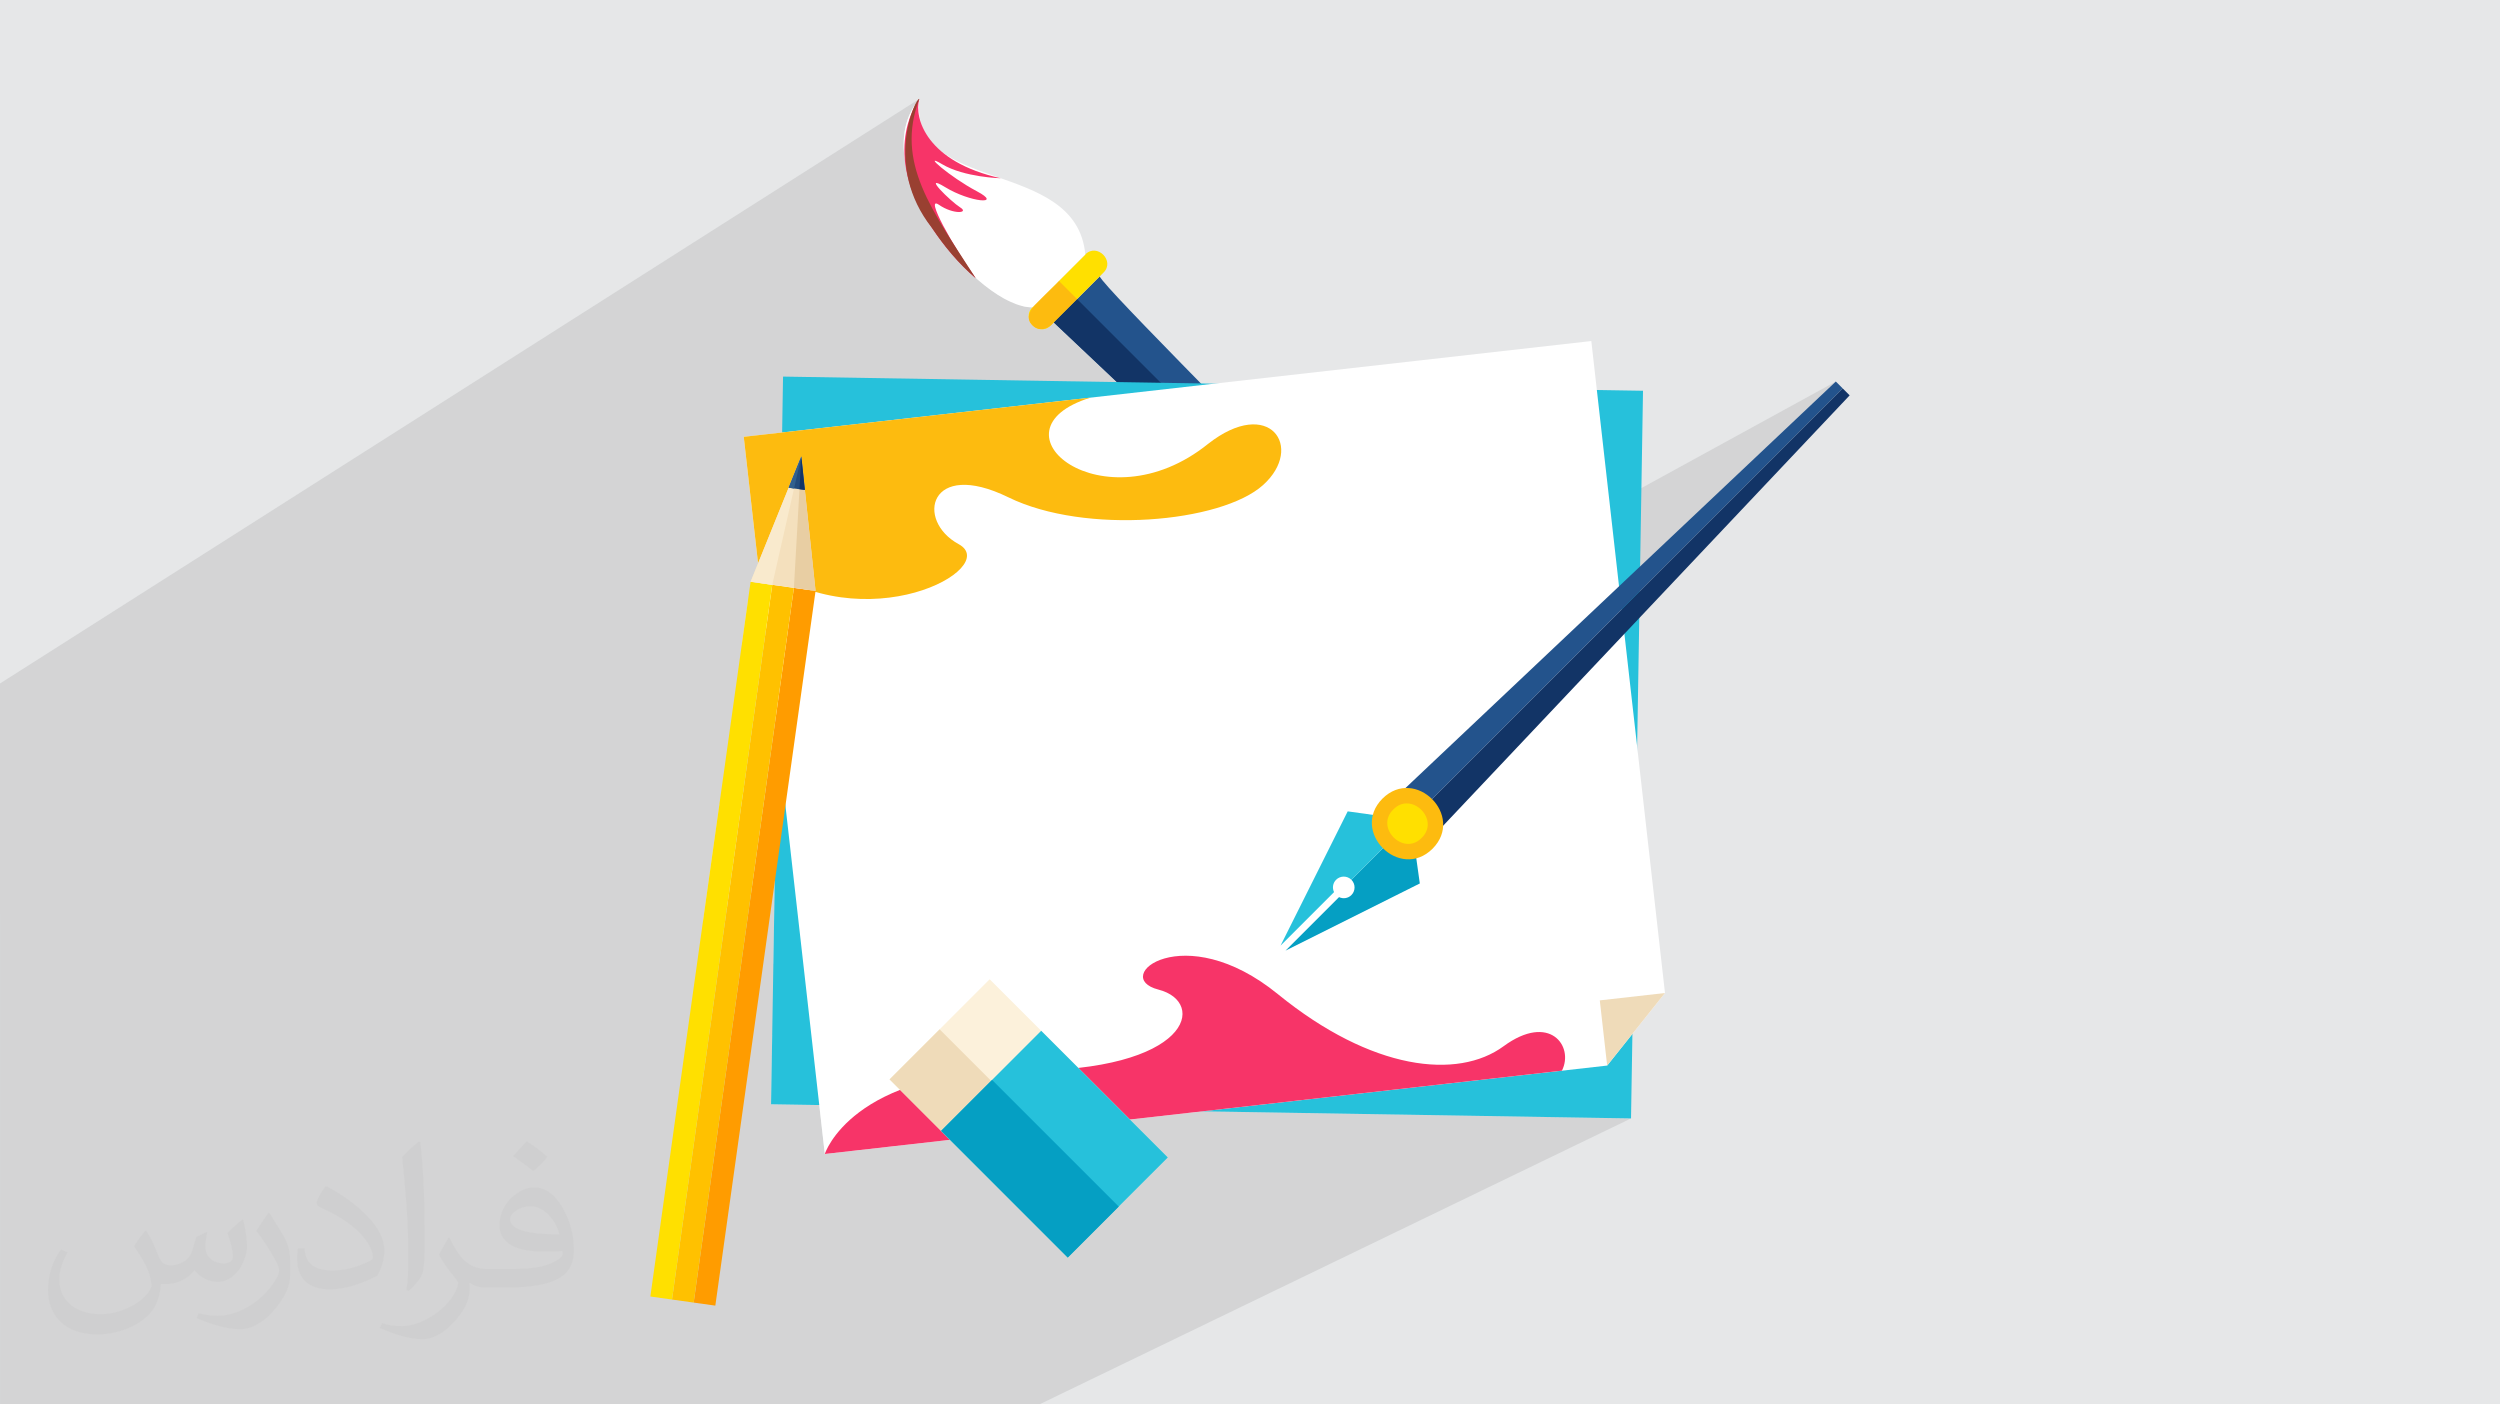 <?xml version="1.0" encoding="UTF-8"?>
<!DOCTYPE svg PUBLIC "-//W3C//DTD SVG 1.1//EN" "http://www.w3.org/Graphics/SVG/1.1/DTD/svg11.dtd">
<!-- Creator: CorelDRAW -->
<svg xmlns="http://www.w3.org/2000/svg" xml:space="preserve" width="94.192mm" height="52.917mm" version="1.1" style="shape-rendering:geometricPrecision; text-rendering:geometricPrecision; image-rendering:optimizeQuality; fill-rule:evenodd; clip-rule:evenodd"
viewBox="0 0 9419.16 5291.66"
 xmlns:xlink="http://www.w3.org/1999/xlink"
 xmlns:xodm="http://www.corel.com/coreldraw/odm/2003">
 <defs>
  <style type="text/css">
   <![CDATA[
    .fil11 {fill:none;fill-rule:nonzero}
    .fil0 {fill:#E6E7E8}
    .fil13 {fill:#059FC3;fill-rule:nonzero}
    .fil5 {fill:#123466;fill-rule:nonzero}
    .fil20 {fill:#234B7C;fill-rule:nonzero}
    .fil3 {fill:#23538C;fill-rule:nonzero}
    .fil10 {fill:#26C1DB;fill-rule:nonzero}
    .fil21 {fill:#32608E;fill-rule:nonzero}
    .fil9 {fill:#994031;fill-rule:nonzero}
    .fil19 {fill:#E8CEA3;fill-rule:nonzero}
    .fil12 {fill:#EFDBB9;fill-rule:nonzero}
    .fil17 {fill:#F4E0BD;fill-rule:nonzero}
    .fil8 {fill:#F73468;fill-rule:nonzero}
    .fil18 {fill:#F9EACD;fill-rule:nonzero}
    .fil14 {fill:#FCF1DB;fill-rule:nonzero}
    .fil6 {fill:#FDBB0F;fill-rule:nonzero}
    .fil15 {fill:#FF9C00;fill-rule:nonzero}
    .fil16 {fill:#FFC100;fill-rule:nonzero}
    .fil4 {fill:#FFE000;fill-rule:nonzero}
    .fil7 {fill:white;fill-rule:nonzero}
    .fil2 {fill:#373435;fill-opacity:0.031}
    .fil1 {fill:#373435;fill-opacity:0.102}
   ]]>
  </style>
 </defs>
 <g id="Layer_x0020_1">
  <polygon class="fil0" points="-0,0 9419.16,0 9419.16,5291.66 -0,5291.66 "/>
  <path class="fil1" d="M-0 3441.52l0 -1.72 0 -19.11 0 -65.47 0 -57.47 0 -4.75 0 -62.21 0 -233.68 0 -250.7 0 -171.03 0 -0.27 0 -0.02 3463.73 -2202.43 -0.02 0.03 0.03 -0.02 -0.02 0.02 -0.02 0.02 -0.43 0.56 -9.42 12.04 -8.54 12.38 -7.66 12.71 -6.81 13.03 -5.98 13.33 -5.17 13.61 -4.37 13.87 -3.59 14.13 -2.83 14.35 -2.1 14.57 -1.38 14.77 -0.68 14.96 0 15.11 0.67 15.27 1.31 15.4 1.93 15.52 1.21 12.38 1.63 12.64 2.07 12.92 2.53 13.18 3.01 13.44 3.52 13.69 4.04 13.95 4.59 14.19 5.16 14.43 5.75 14.67 6.36 14.9 7 15.12 7.65 15.35 8.33 15.57 9.03 15.79 9.75 15.99 12.02 18.77 12.02 18.05 11.99 17.34 11.97 16.65 11.93 15.97 11.88 15.3 11.82 14.65 11.76 14.02 11.67 13.39 11.6 12.78 11.49 12.19 11.39 11.61 11.27 11.05 11.15 10.49 11.01 9.95 7.26 6.3 0.97 -0.59 14.64 12.87 14.66 12.25 14.62 11.58 14.57 10.88 14.48 10.17 14.35 9.41 14.2 8.63 14 7.82 9.77 4.94 298.76 -181.42 -8.47 7.11 -135.01 135.02 -99.33 60.16 0.19 0.05 12.13 2.32 11.7 1.3 11.23 0.25 -4.25 4.63 -3.47 4.77 -2.72 4.89 -2 4.97 -1.31 5.01 -0.68 5.03 -0.06 5 0.51 4.94 0.25 3.82 0.64 3.77 1.06 3.74 1.48 3.68 1.93 3.64 2.39 3.57 2.87 3.52 3.36 3.46 3.22 3.01 3.33 2.63 3.44 2.24 3.54 1.88 3.61 1.52 3.68 1.18 3.73 0.83 3.76 0.51 4.74 0.6 3.63 0.05 43.41 -26.12 0.01 0 238.21 225.02 -1390.01 821.67 -23.92 170.5 90.68 -53.17 -84 598.91 -90.44 51.53 -62.5 445.61 270.79 -150.9 -5.07 307.58 4002.88 -2193.88 -737.28 696.44 -3270.02 1765.96 -4.29 260.62 181.61 2.99 20.83 184.34 471.81 -53.32 178.1 178.1 499.64 -254.68 271.63 -30.69 1367.19 22.51 249.24 4.11 -2229.88 1077.85 -241.88 0 -762 0 -562.77 0 -198.15 0 -182.04 0 -101.57 0 -0.02 0 -101.42 0 -0.02 0 -101.27 0 -11.11 0 -348.85 0 -349.17 0 -175.24 0 -447.62 0 -332.14 0 0 -63.35 0 -277.97 0 -376.98 0 -503.03 0 -0.01 0 -143.13 0 -58.13 0 -48.24 0 -211.07 0 -5.92 0 -0.01 0 -5.03 0 -27.33 0 -33.35 0 -27.29 0 -22.39 0 -46.91zm2885.03 -1062.94l0 -0.01 0 0.01z"/>
  <path class="fil2" d="M550.85 4636.82c17.98,27.25 29.64,53.44 41.02,82.55 8.46,16.94 12.95,48.16 52.65,48.16 11.63,0 28.32,-3.43 43.13,-11.63 16.66,-8.74 29.36,-21.97 35.99,-42.06l15.87 -53.44 38.63 -19.05 2.64 2.64c-5.28,20.12 -6.6,39.42 -6.6,54.51 0,44.7 38.63,61.65 69.32,61.65 17.98,0 34.14,-8.74 34.14,-25.15 0,-21.16 -8.99,-57.15 -20.65,-89.43 17.98,-17.98 35.99,-35.99 56.62,-50.55l3.17 1.6c8.99,38.1 14.02,75.67 14.02,100.81 0,24.61 -10.85,51.87 -19.84,69.6 -18.52,34.92 -51.33,62.71 -91.01,62.71 -30.15,0 -63.75,-15.09 -86.79,-43.13l-1.32 0c-21.69,27 -55.3,51.33 -109.02,51.33l-16.66 0c-2.64,35.46 -10.31,60.58 -21.97,83.08 -32,62.43 -127,106.63 -216.43,106.63 -124.36,0 -186.79,-71.7 -186.79,-167.21 0,-59 19.3,-113.77 48.95,-152.65l24.33 10.06c-18.52,35.46 -30.96,68.78 -30.96,101.6 0,89.43 72.77,132.03 156.64,132.03 77.8,0 174.09,-49.48 191.57,-106.88 -6.6,-62.71 -30.15,-92.07 -66.14,-149.22 10.85,-19.05 24.87,-38.1 42.34,-58.47l3.17 0 0 0 0 0 -0.02 -0.09zm1434.31 -336.55c26.19,16.41 51.87,35.71 76.99,57.94 -14.02,19.84 -31.5,37.85 -53.19,53.72 -25.15,-20.37 -50.27,-37.85 -75.95,-56.36 17.45,-19.58 34.67,-38.35 52.12,-55.3l0 0 0 0 0 0 0 0 0 0 0.03 0zm13.49 244.48c-42.34,0 -76.99,27.79 -76.99,48.41 0,44.2 84.66,57.94 186,57.4 -12.7,-51.87 -57.15,-105.84 -109.02,-105.84l0.01 0.03zm-95 236.55c55.04,0 103.2,-1.6 139.95,-10.85 41.02,-10.31 75.67,-30.96 75.67,-45.24 0,-3.71 0,-8.2 -1.32,-11.91 -23.01,2.11 -49.48,2.11 -72.49,2.11 -74.6,0 -131.75,-16.94 -154.25,-58.75 -5.56,-11.63 -9.52,-24.61 -9.52,-39.42 0,-40.49 17.45,-79.91 48.16,-107.16 25.65,-22.48 53.97,-36.5 82.8,-36.5 52.12,0 93.65,41.81 122.76,107.7 15.87,35.99 26.72,77.52 26.72,129.92 0,34.92 -9.52,64.29 -31.22,85.98 -40.49,39.17 -115.09,53.97 -229.39,53.97l-51.87 0 0 0 -13.49 0c-28.32,0 -48.69,-5.03 -64.82,-17.45l-2.64 0c0.79,6.6 1.32,12.95 1.32,19.05 0,25.65 -8.46,58.47 -25.65,84.66 -50.8,75.41 -105.84,108.2 -153.47,108.2 -48.16,0 -107.16,-18.52 -160.35,-42.6l9.52 -18.52c17.2,7.14 41.02,11.91 73.81,11.91 85.98,0 198.96,-82.55 212.98,-163.25 -3.17,-6.6 -8.99,-15.34 -17.2,-24.61 -25.15,-29.9 -41.02,-54.76 -55.83,-80.95 12.7,-25.15 24.33,-45.24 35.18,-63.5l4.5 -0.53c36.78,74.88 70.1,117.73 144.45,117.73l11.63 0 0 0 53.97 0 0 0 0 0 0 0 0 0 0 0 0.09 0.01zm-372.54 79.12c6.35,-34.39 6.88,-73.02 6.88,-109.02l0 -53.44c0,-99.75 -12.7,-244.73 -23.01,-339.19 17.98,-19.3 43.13,-42.06 62.97,-57.4l5.82 1.6c13.49,118.8 16.66,256.39 16.66,383.64 0,33.35 -1.32,65.89 -4.5,89.69 -1.85,30.15 -19.3,52.91 -56.62,87.83l-8.2 -3.71zm-383.38 -157.43c1.85,46.84 24.87,83.62 105.31,83.62 50.01,0 92.33,-12.95 139.17,-35.18 8.46,-3.71 12.95,-8.74 12.95,-12.95 0,-29.36 -22.48,-68.25 -60.32,-103.71 -36.78,-33.35 -85.47,-62.71 -130.96,-82.3 -15.62,-6.6 -20.65,-13.49 -20.65,-20.12 0,-13.49 17.98,-41.81 32.82,-62.18l5.03 -0.53c52.12,27.25 110.34,67.74 153.47,112.7 39.17,41.53 63.5,83.62 63.5,129.39 0,33.86 -10.31,65.61 -27,95.25 -57.15,28.83 -118.01,50.8 -178.33,50.8 -73.28,0 -123.29,-34.39 -123.29,-115.09 0,-8.74 0,-22.22 3.17,-39.7l25.15 0 0 0 0 0 0 0 0 0 0 0 -0.02 0zm-132.57 -133.1l45.52 73.56c16.66,27.25 32.28,56.9 32.28,103.71l0 59.79c0,48.41 -30.96,100.28 -80.95,151.61 -39.17,34.67 -73.81,49.48 -105.84,49.48 -47.62,0 -102.13,-14.81 -165.1,-41.81l7.14 -18.52c19.84,5.28 42.85,9.78 71.17,9.78 90.5,-0.53 183.08,-66.67 225.42,-147.37 5.03,-9.27 6.88,-17.98 6.88,-24.08 0,-9.27 -5.03,-19.58 -8.99,-28.83 -23.01,-43.38 -48.69,-83.08 -76.99,-119.86 14.81,-23.29 29.64,-45.77 45.77,-68l3.71 0.53 0 0 0 0 0 0 0 0 0 0 -0.02 0.01z"/>
  <g id="_1726857239664">
   <path class="fil3" d="M5973.93 3107.42c453.17,189.46 -1931.93,-2112.74 -1828.09,-2068.62 -43.8,43.81 -131.97,131.97 -175.77,175.77l2003.86 1892.85z"/>
   <path class="fil4" d="M3889.97 1157.8l199.1 -199.1c43.74,-44.87 113.41,24.6 68.43,68.44 0,0 -199.09,199.09 -199.09,199.09 -43.75,44.88 -113.42,-24.59 -68.44,-68.43z"/>
   <path class="fil5" d="M3970.07 1214.57l2003.85 1892.85c18.03,17.03 46.33,16.63 63.87,-0.9l-1979.83 -1979.84 -87.89 87.89z"/>
   <path class="fil6" d="M3889.97 1226.23c24.41,24.9 61.02,13.85 80.09,-11.66 0.01,0 87.89,-87.89 87.89,-87.89l-68.43 -68.44c-24.78,36.47 -156.06,114.58 -99.55,167.99z"/>
   <path class="fil7" d="M4089.07 958.7c-33.69,-368.51 -663.53,-221.81 -625.34,-586.03 -219.15,261.51 226.64,790.36 426.24,785.13l199.1 -199.1z"/>
   <path class="fil8" d="M3490.27 826.54c64.14,102.06 128.3,172.73 185.84,221.64 -87.09,-122.54 -193.8,-314.54 -138.73,-276.71 55.08,37.82 115.46,31.84 80.3,9.95 -35.17,-21.91 -148.65,-132.72 -56.07,-75.98 92.56,56.73 219.96,68.68 118.43,14.93 -101.52,-53.75 -211.99,-150.3 -129.65,-101.26 82.77,49.12 219.81,52.56 220.37,52.5 -278.87,-61.51 -328.01,-225.52 -307.03,-298.94 0,0 -143.21,183.73 26.54,453.87z"/>
   <g>
    <path class="fil9" d="M3510.8 858.08c46.98,69.87 101.05,135.4 165.17,189.88 -164.89,-256.71 -303.53,-434.65 -212.24,-675.29 -12.86,-7.66 -137.3,251.85 47.07,485.41z"/>
   </g>
   <polygon class="fil10" points="5895.91,4209.72 2905.09,4160.45 2950.25,1418.86 6190.31,1472.24 6145.15,4213.82 "/>
   <polygon class="fil7" points="6055.23,4014.7 3107.54,4347.79 2802.21,1645.75 5995.53,1284.9 6273.11,3741.3 "/>
   <path class="fil8" d="M5665.07 3941.83c-173.01,126.88 -495.97,92.28 -850.64,-196.4 -354.68,-288.7 -633.69,-63.87 -449.84,-16.99 183.85,46.9 124,308.55 -516.15,305.67 -640.16,-2.89 -740.89,313.68 -740.89,313.68l2777.22 -313.83c46.69,-92.44 -46.68,-219.01 -219.7,-92.13z"/>
   <line class="fil11" x1="4128.26" y1="1495.9" x2="4128.26" y2= "1495.9" />
   <path class="fil6" d="M4109.11 1498.07l-1306.9 147.68 53.88 476.73c403.91,300.08 920.26,17.13 755.89,-72.26 -164.36,-89.39 -111.69,-322.82 187.43,-176.4 289.65,141.8 801.64,95.65 959.39,-46.29 157.76,-141.96 23.9,-336.72 -207.26,-155.05 -394.49,317.26 -844.2,-50.91 -442.43,-174.41z"/>
   <polygon class="fil12" points="6027.47,3769.05 6055.23,4014.69 6273.11,3741.29 "/>
   <path class="fil13" d="M5091.59 3372.34c-12.6,12.6 -31.34,15.05 -46.53,7.7l-201.62 201.61 505.93 -253.07 -33.35 -238.31 -224.43 224.42c15.92,15.92 15.92,41.73 0,57.65z"/>
   <path class="fil10" d="M5033.95 3314.7c-12.6,12.6 -15.05,31.34 -7.69,46.53l-201.62 201.62 253.07 -505.93 238.31 33.35 -224.42 224.43c-15.92,-15.92 -41.73,-15.92 -57.65,0z"/>
   <polygon class="fil3" points="5303.02,3103.27 6942.77,1463.52 6916.69,1437.45 5230.23,3030.48 "/>
   <polygon class="fil5" points="5303.02,3103.27 6942.77,1463.52 6968.85,1489.6 5375.81,3176.07 "/>
   <path class="fil6" d="M5208.63 3008.89c124,-122.89 311.66,64.81 188.77,188.78 -123.98,122.87 -311.66,-64.81 -188.77,-188.78z"/>
   <path class="fil4" d="M5249.52 3049.78c68.39,-70.42 177.42,38.6 106.99,106.99 -68.38,70.41 -177.41,-38.6 -106.99,-106.99z"/>
   <polygon class="fil14" points="4022.97,4738.1 4400.13,4360.94 3728.74,3689.54 3351.59,4066.7 "/>
   <polygon class="fil12" points="4022.97,4738.1 4211.55,4549.52 3540.17,3878.12 3351.59,4066.7 "/>
   <polygon class="fil10" points="4022.97,4738.1 4400.13,4360.94 3922.84,3883.65 3545.68,4260.81 "/>
   <polygon class="fil13" points="4022.97,4738.1 4215.08,4545.99 3737.79,4068.69 3545.68,4260.81 "/>
   <polygon class="fil15" points="2695.12,4919.16 2613.51,4907.73 2991.2,2214.84 3072.8,2226.29 "/>
   <polygon class="fil16" points="2613.52,4907.72 2531.91,4896.28 2909.59,2203.39 2991.2,2214.84 "/>
   <polygon class="fil4" points="2531.91,4896.27 2450.31,4884.83 2827.99,2191.94 2909.6,2203.4 "/>
   <polygon class="fil17" points="2827.99,2191.95 3019.07,1719.5 3072.8,2226.28 "/>
   <polygon class="fil18" points="3019.06,1719.5 2909.59,2203.39 2827.99,2191.95 "/>
   <polygon class="fil19" points="3019.06,1719.5 2991.2,2214.83 3072.8,2226.29 "/>
   <polygon class="fil20" points="3032.5,1846.19 3019.07,1719.5 2971.3,1837.6 "/>
   <polygon class="fil5" points="3032.57,1845.72 3019.14,1719.02 3012.16,1842.86 "/>
   <polygon class="fil21" points="3019.06,1719.5 2971.3,1837.6 2991.7,1840.47 "/>
  </g>
 </g>
</svg>

